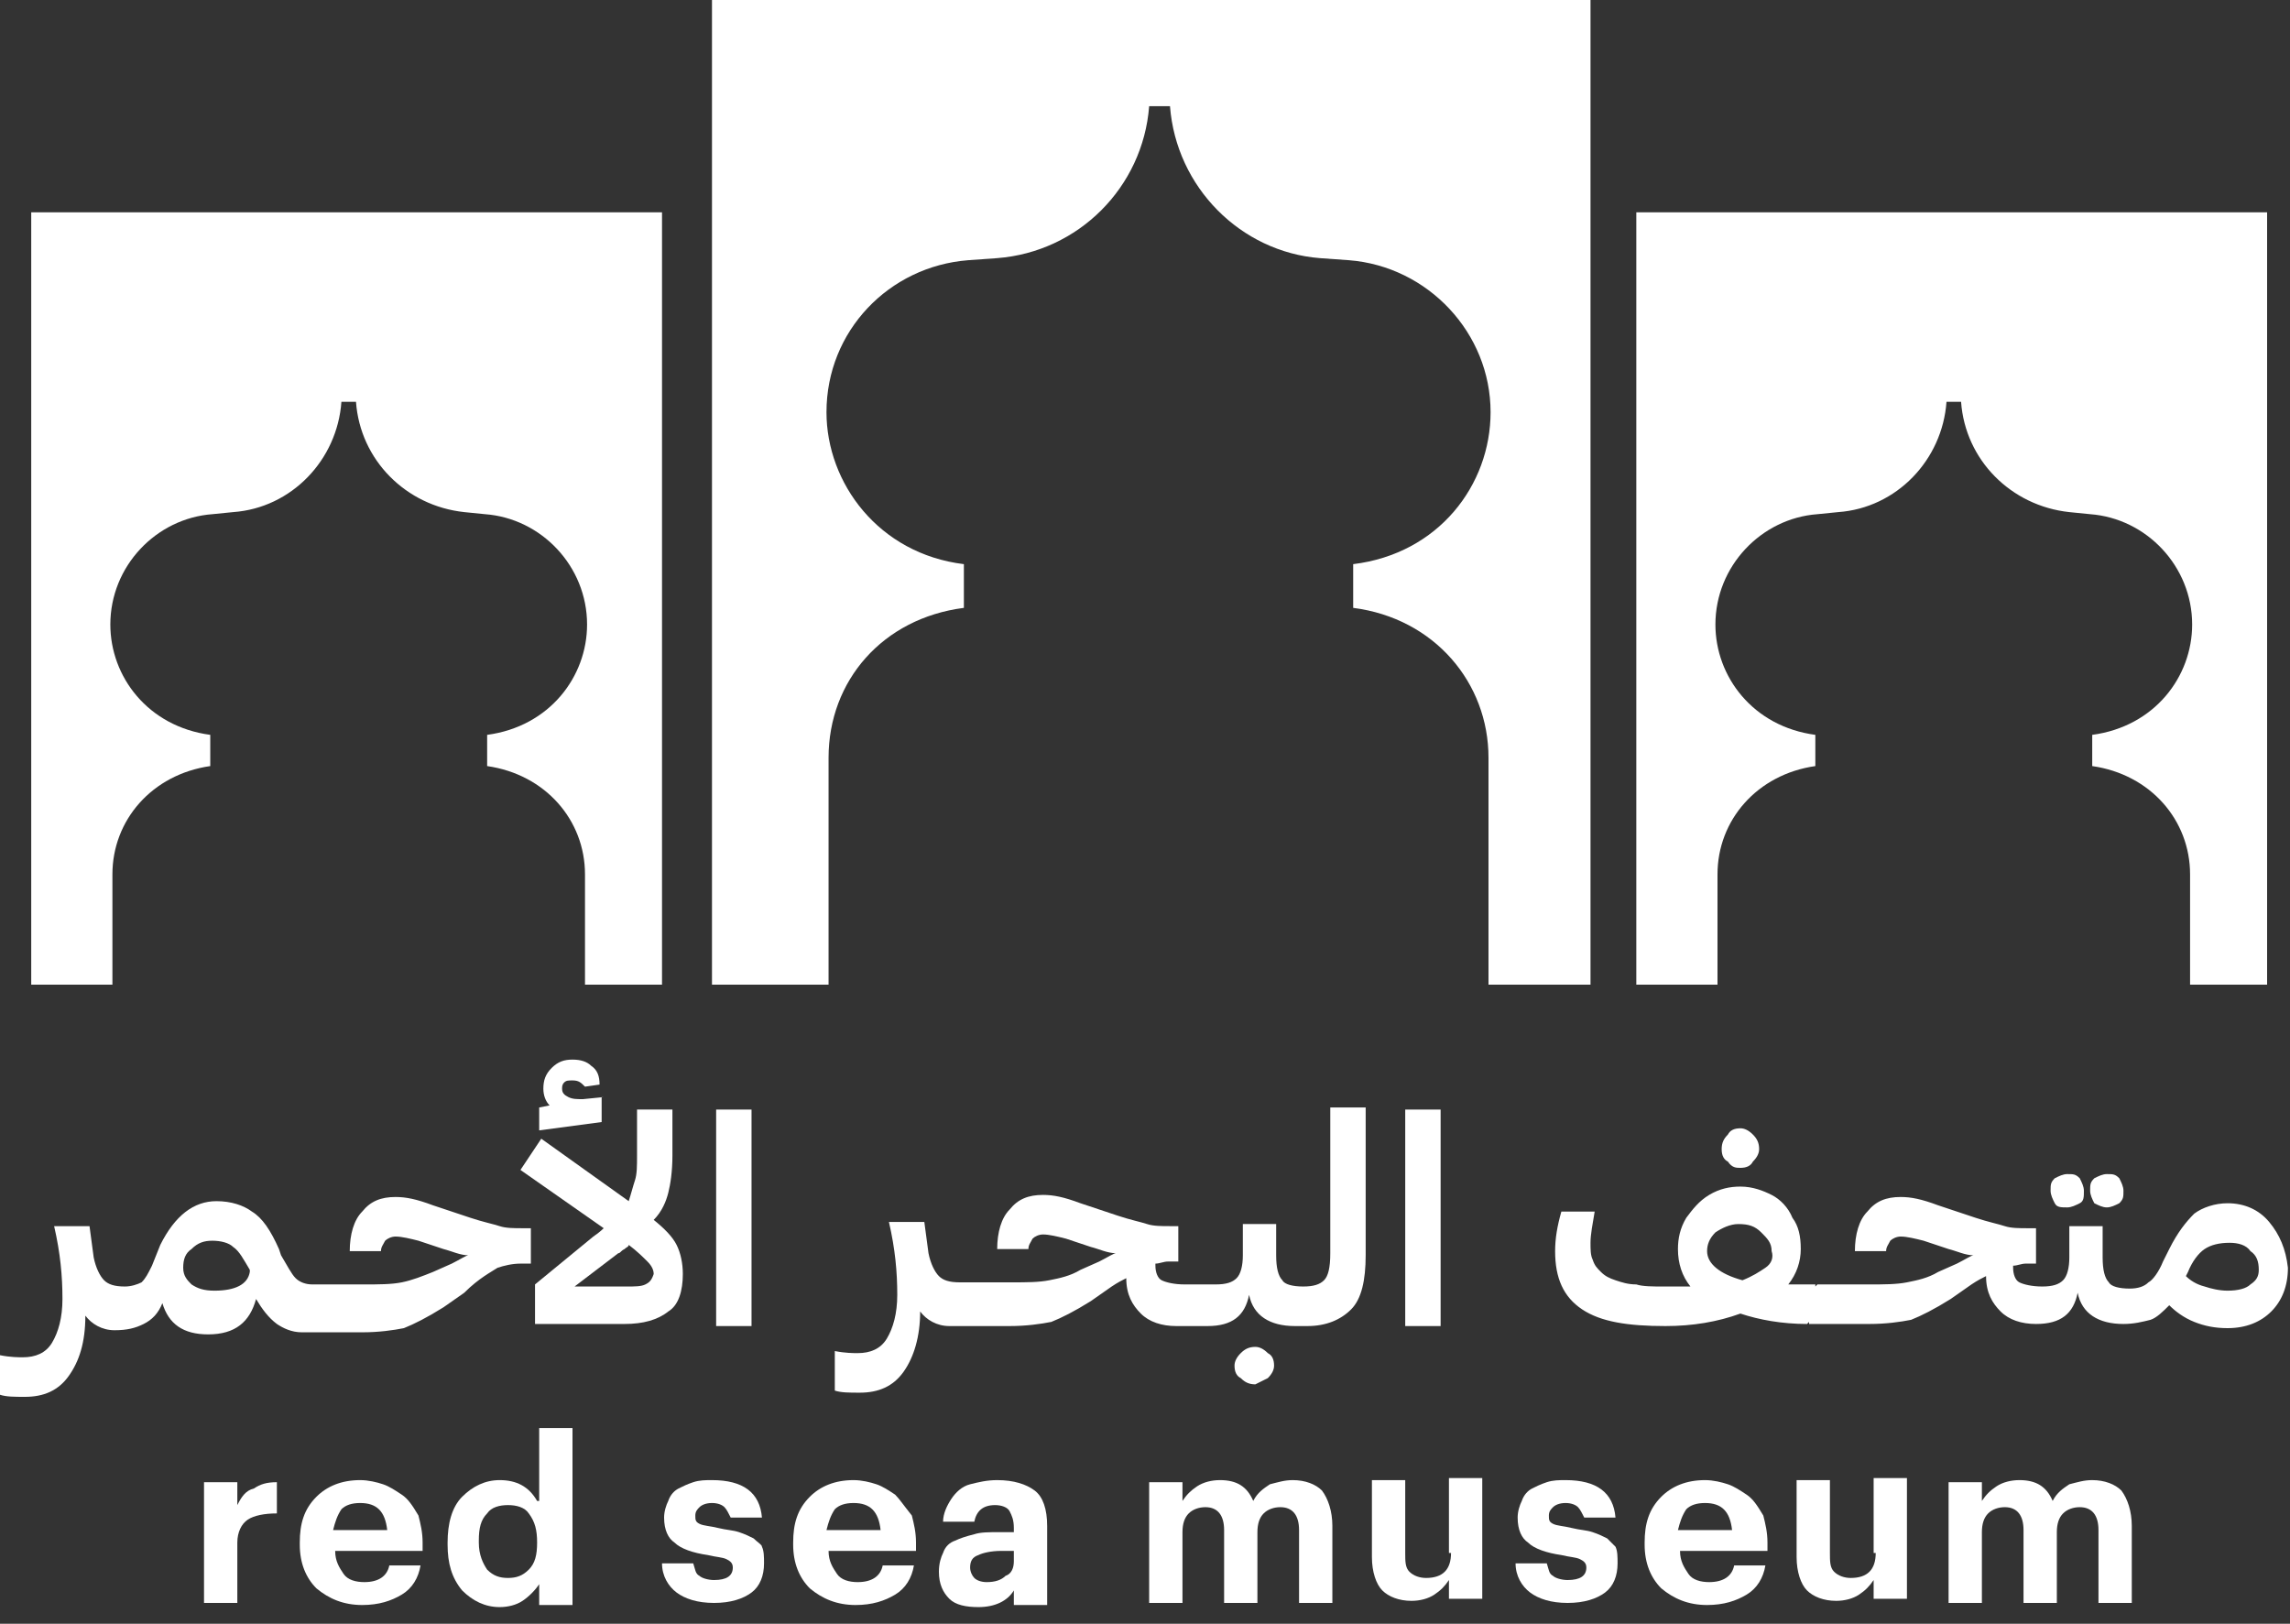 <svg xmlns="http://www.w3.org/2000/svg" width="110" height="78" viewBox="0 0 110 78" fill="none"><rect x="0" y="0" width="110" height="78" fill="#333333" stroke="none"/><path d="M11.4 72.3V71.2H9.8V77H11.4V74.1C11.4 73.6 11.6 73.2 11.9 73C12.2 72.8 12.7 72.7 13.3 72.7V71.2C12.8 71.2 12.5 71.3 12.2 71.5C11.8 71.6 11.6 71.9 11.4 72.3Z" fill="white"/><path d="M16 73.5C16.1 73.1 16.2 72.8 16.4 72.5C16.6 72.3 16.9 72.2 17.3 72.2C18.1 72.2 18.5 72.6 18.6 73.5H16ZM19.3 71.8C19 71.6 18.7 71.4 18.4 71.3C18.1 71.2 17.7 71.1 17.3 71.1C16.4 71.1 15.7 71.4 15.2 71.9C14.6 72.5 14.4 73.2 14.4 74.1V74.2C14.4 75.1 14.7 75.8 15.2 76.3C15.8 76.8 16.5 77.1 17.4 77.1C18.2 77.1 18.8 76.9 19.3 76.6C19.8 76.3 20.1 75.8 20.2 75.2H18.7C18.6 75.7 18.2 76 17.5 76C17.1 76 16.7 75.9 16.5 75.6C16.3 75.3 16.1 75 16.1 74.5H20.3V74.1C20.3 73.6 20.2 73.2 20.1 72.8C19.8 72.3 19.6 72 19.3 71.8Z" fill="white"/><path d="M25.8 74.1C25.8 74.7 25.7 75.1 25.4 75.4C25.1 75.7 24.8 75.8 24.4 75.8C24 75.8 23.7 75.7 23.4 75.4C23.2 75.1 23 74.7 23 74.1V74C23 73.4 23.1 73 23.4 72.7C23.6 72.4 24 72.3 24.4 72.3C24.8 72.3 25.2 72.4 25.4 72.7C25.7 73.1 25.8 73.5 25.8 74.1ZM25.8 72.1C25.4 71.4 24.8 71.1 24 71.1C23.3 71.1 22.7 71.4 22.2 71.9C21.7 72.4 21.5 73.2 21.5 74.1V74.2C21.5 75.1 21.7 75.8 22.2 76.4C22.7 76.9 23.3 77.2 24 77.2C24.4 77.2 24.8 77.1 25.1 76.9C25.4 76.7 25.7 76.4 25.9 76.1V77.1H27.5V68.6H25.9V72.1H25.8Z" fill="white"/><path d="M36.2 73.9C36 73.8 35.8 73.7 35.5 73.6C35.2 73.5 34.9 73.5 34.5 73.4C34.1 73.3 33.8 73.3 33.6 73.2C33.4 73.1 33.4 73 33.4 72.8C33.4 72.6 33.5 72.5 33.6 72.4C33.7 72.3 33.9 72.2 34.2 72.2C34.5 72.2 34.7 72.3 34.8 72.4C34.9 72.5 35 72.7 35.1 72.9H36.6C36.5 71.7 35.7 71.1 34.2 71.1C33.9 71.1 33.6 71.1 33.3 71.2C33 71.3 32.8 71.4 32.6 71.5C32.4 71.6 32.2 71.8 32.1 72.1C32 72.3 31.9 72.6 31.9 72.9C31.9 73.5 32.1 73.9 32.4 74.1C32.7 74.4 33.3 74.6 34 74.7C34.4 74.8 34.7 74.8 34.9 74.9C35.1 75 35.2 75.1 35.2 75.3C35.2 75.7 34.9 75.9 34.3 75.9C34 75.9 33.7 75.8 33.6 75.7C33.4 75.6 33.4 75.4 33.3 75.1H31.8C31.8 75.7 32.1 76.2 32.5 76.5C32.9 76.8 33.5 77 34.3 77C35.1 77 35.7 76.8 36.1 76.5C36.5 76.2 36.7 75.7 36.7 75.1C36.7 74.8 36.7 74.5 36.6 74.3C36.6 74.2 36.4 74.1 36.2 73.9Z" fill="white"/><path d="M39.7 73.5C39.8 73.1 39.9 72.8 40.1 72.5C40.3 72.3 40.6 72.2 41 72.2C41.8 72.2 42.2 72.6 42.3 73.5H39.7ZM43 71.8C42.7 71.6 42.4 71.4 42.1 71.3C41.8 71.2 41.4 71.1 41 71.1C40.1 71.1 39.4 71.4 38.9 71.9C38.3 72.5 38.1 73.2 38.1 74.1V74.2C38.1 75.1 38.4 75.8 38.9 76.3C39.5 76.8 40.2 77.1 41.1 77.1C41.9 77.1 42.5 76.9 43 76.6C43.5 76.3 43.8 75.8 43.9 75.2H42.4C42.3 75.7 41.9 76 41.2 76C40.8 76 40.4 75.9 40.2 75.6C40 75.3 39.8 75 39.8 74.5H44V74.1C44 73.6 43.9 73.2 43.8 72.8C43.4 72.3 43.2 72 43 71.8Z" fill="white"/><path d="M48.7 75C48.7 75.3 48.6 75.6 48.3 75.7C48.1 75.9 47.8 76 47.4 76C47.1 76 46.9 75.9 46.8 75.8C46.7 75.7 46.6 75.5 46.6 75.3C46.6 75 46.7 74.8 47 74.7C47.2 74.6 47.6 74.5 48.1 74.5H48.7V75ZM49.7 71.6C49.3 71.3 48.7 71.1 47.9 71.1C47.4 71.1 47 71.2 46.6 71.3C46.2 71.4 45.9 71.7 45.7 72C45.5 72.3 45.3 72.7 45.3 73.1H46.8C46.9 72.6 47.2 72.3 47.8 72.3C48.1 72.3 48.4 72.4 48.5 72.6C48.6 72.8 48.7 73 48.7 73.4V73.6H48C47.5 73.6 47.1 73.6 46.8 73.7C46.4 73.8 46.1 73.9 45.9 74C45.6 74.1 45.4 74.3 45.3 74.6C45.2 74.8 45.1 75.1 45.1 75.5C45.1 76.1 45.3 76.5 45.6 76.8C45.9 77.1 46.4 77.2 47 77.2C47.8 77.2 48.4 76.9 48.7 76.4V77.1H50.3V73.3C50.3 72.5 50.1 71.9 49.7 71.6Z" fill="white"/><path d="M62.1 71.1C61.7 71.1 61.4 71.2 61 71.3C60.7 71.5 60.4 71.7 60.2 72.1C59.9 71.4 59.4 71.1 58.6 71.1C58.2 71.1 57.8 71.2 57.5 71.4C57.2 71.6 57 71.8 56.8 72.1V71.2H55.2V77H56.8V73.6C56.8 73.2 56.9 72.9 57.1 72.7C57.3 72.5 57.6 72.4 57.9 72.4C58.5 72.4 58.8 72.8 58.8 73.5V77H60.4V73.6C60.4 73.2 60.5 72.9 60.7 72.7C60.9 72.5 61.2 72.4 61.5 72.4C62.1 72.4 62.4 72.8 62.4 73.5V77H64V73.3C64 72.6 63.8 72 63.5 71.6C63.2 71.3 62.7 71.1 62.1 71.1Z" fill="white"/><path d="M69.7 74.6C69.7 75 69.6 75.3 69.4 75.5C69.2 75.7 68.9 75.8 68.5 75.8C68.2 75.8 67.9 75.7 67.7 75.5C67.5 75.3 67.5 75 67.5 74.6V71.1H65.9V74.8C65.9 75.5 66.1 76.1 66.4 76.4C66.7 76.7 67.2 76.9 67.8 76.9C68.2 76.9 68.6 76.8 68.9 76.6C69.2 76.4 69.4 76.2 69.6 75.9V76.8H71.2V71H69.6V74.6H69.7Z" fill="white"/><path d="M77.2 73.9C77 73.8 76.8 73.7 76.5 73.6C76.2 73.5 75.9 73.5 75.5 73.4C75.1 73.3 74.8 73.3 74.6 73.2C74.4 73.1 74.4 73 74.4 72.8C74.4 72.6 74.5 72.5 74.6 72.4C74.7 72.3 74.9 72.2 75.2 72.2C75.5 72.2 75.7 72.3 75.8 72.4C75.9 72.5 76 72.7 76.1 72.9H77.6C77.5 71.7 76.7 71.1 75.2 71.1C74.9 71.1 74.6 71.1 74.3 71.2C74 71.3 73.8 71.4 73.6 71.5C73.4 71.6 73.2 71.8 73.1 72.1C73 72.3 72.9 72.6 72.9 72.9C72.9 73.5 73.1 73.9 73.4 74.1C73.7 74.4 74.3 74.6 75 74.7C75.4 74.8 75.7 74.8 75.9 74.9C76.1 75 76.2 75.1 76.2 75.3C76.2 75.7 75.9 75.9 75.3 75.9C75 75.9 74.7 75.8 74.6 75.7C74.4 75.6 74.4 75.4 74.3 75.1H72.8C72.8 75.7 73.1 76.2 73.5 76.5C73.9 76.8 74.5 77 75.3 77C76.1 77 76.7 76.8 77.1 76.5C77.5 76.2 77.7 75.7 77.7 75.1C77.7 74.8 77.7 74.5 77.6 74.3C77.5 74.2 77.4 74.1 77.2 73.9Z" fill="white"/><path d="M80.6 73.5C80.7 73.1 80.8 72.8 81 72.5C81.2 72.3 81.5 72.2 81.9 72.2C82.7 72.2 83.1 72.6 83.2 73.5H80.6ZM83.9 71.8C83.6 71.6 83.3 71.4 83 71.3C82.7 71.2 82.3 71.1 81.9 71.1C81 71.1 80.3 71.4 79.8 71.9C79.2 72.5 79 73.2 79 74.1V74.2C79 75.1 79.3 75.8 79.8 76.3C80.4 76.8 81.1 77.1 82 77.1C82.8 77.1 83.4 76.9 83.9 76.6C84.4 76.3 84.7 75.8 84.8 75.2H83.3C83.2 75.7 82.8 76 82.1 76C81.7 76 81.3 75.9 81.1 75.6C80.9 75.3 80.7 75 80.7 74.5H84.9V74.1C84.9 73.6 84.8 73.2 84.7 72.8C84.4 72.3 84.2 72 83.9 71.8Z" fill="white"/><path d="M90.1 74.6C90.1 75 90 75.3 89.8 75.5C89.6 75.7 89.3 75.8 88.9 75.8C88.6 75.8 88.3 75.7 88.1 75.5C87.9 75.3 87.9 75 87.9 74.6V71.1H86.3V74.8C86.3 75.5 86.5 76.1 86.8 76.4C87.1 76.7 87.6 76.9 88.2 76.9C88.6 76.9 89 76.8 89.3 76.6C89.6 76.4 89.8 76.2 90 75.9V76.8H91.6V71H90V74.6H90.1Z" fill="white"/><path d="M100.5 71.1C100.1 71.1 99.8 71.2 99.4 71.3C99.1 71.5 98.8 71.7 98.6 72.1C98.3 71.4 97.8 71.1 97 71.1C96.6 71.1 96.2 71.2 95.9 71.4C95.6 71.6 95.4 71.8 95.2 72.1V71.2H93.6V77H95.2V73.6C95.2 73.2 95.3 72.9 95.5 72.7C95.7 72.5 96 72.4 96.3 72.4C96.9 72.4 97.2 72.8 97.2 73.5V77H98.8V73.6C98.8 73.2 98.9 72.9 99.1 72.7C99.3 72.5 99.6 72.4 99.9 72.4C100.5 72.4 100.8 72.8 100.8 73.5V77H102.4V73.3C102.4 72.6 102.2 72 101.9 71.6C101.6 71.3 101.1 71.1 100.5 71.1Z" fill="white"/><path d="M10.3 62C9.8 62 9.5 61.9 9.2 61.7C9 61.5 8.8 61.3 8.8 60.9C8.8 60.5 8.9 60.2 9.2 60C9.5 59.7 9.8 59.6 10.2 59.6C10.6 59.6 11 59.7 11.2 59.9C11.5 60.1 11.7 60.5 12 61V61.1C11.9 61.7 11.3 62 10.3 62ZM23.9 60.9C24.2 60.8 24.6 60.7 25 60.7H25.5V59H25.1C24.7 59 24.3 59 24 58.9C23.7 58.8 23.2 58.7 22.6 58.5L20.8 57.9C20 57.6 19.5 57.5 19 57.5C18.3 57.5 17.8 57.7 17.4 58.2C17 58.6 16.8 59.3 16.8 60.1H18.3C18.3 59.9 18.4 59.8 18.5 59.6C18.6 59.5 18.8 59.4 19 59.4C19.3 59.4 19.7 59.5 20.1 59.6L21.3 60C21.7 60.1 22.1 60.3 22.5 60.3C22.4 60.3 22.1 60.5 21.7 60.7L20.8 61.1C20.3 61.3 19.8 61.5 19.3 61.6C18.8 61.7 18.2 61.7 17.5 61.7H16.5H15C14.7 61.7 14.4 61.6 14.2 61.4C14 61.2 13.8 60.8 13.5 60.3L13.4 60C13 59.1 12.6 58.5 12.1 58.2C11.7 57.9 11.1 57.7 10.4 57.7C9.3 57.7 8.4 58.4 7.7 59.8L7.3 60.8C7.1 61.2 7 61.4 6.8 61.6C6.6 61.7 6.3 61.8 6 61.8C5.5 61.8 5.2 61.7 5 61.5C4.8 61.3 4.6 60.9 4.5 60.4L4.3 58.9H2.6C2.9 60.2 3 61.3 3 62.4C3 63.3 2.8 64 2.5 64.5C2.2 65 1.7 65.2 1.1 65.2C0.9 65.2 0.5 65.2 0 65.1V67C0.3 67.1 0.7 67.1 1.2 67.1C2.1 67.1 2.8 66.8 3.3 66.1C3.8 65.4 4.1 64.5 4.1 63.2C4.4 63.6 4.9 63.9 5.5 63.9C6.1 63.9 6.5 63.8 6.9 63.6C7.3 63.4 7.6 63.1 7.8 62.6C8.1 63.6 8.8 64.1 10 64.1C11.3 64.1 12 63.5 12.3 62.4C12.6 62.9 12.9 63.3 13.3 63.6C13.6 63.8 14 64 14.5 64H16H17.4C18.2 64 18.9 63.9 19.4 63.8C19.9 63.6 20.5 63.3 21.3 62.8L22.3 62.1C23 61.4 23.6 61.1 23.9 60.9Z" fill="white"/><path d="M29 52.7L28 52.8C27.7 52.8 27.5 52.8 27.3 52.7C27.1 52.6 27 52.5 27 52.3C27 52.2 27 52.1 27.1 52C27.2 51.9 27.3 51.9 27.5 51.9C27.8 51.9 27.9 52 28.1 52.2L28.8 52.1C28.8 51.7 28.7 51.4 28.4 51.2C28.2 51 27.9 50.9 27.5 50.9C27.1 50.9 26.8 51 26.5 51.3C26.2 51.6 26.1 51.9 26.1 52.3C26.1 52.6 26.2 52.9 26.4 53.1L25.9 53.2V54.3L28.9 53.9V52.7H29Z" fill="white"/><path d="M31 61.7C30.8 61.8 30.5 61.8 30.1 61.8H27.6L29.7 60.2C29.8 60.2 29.8 60.1 30 60C30.1 59.9 30.2 59.9 30.2 59.8C30.6 60.1 30.9 60.4 31.1 60.6C31.3 60.8 31.4 61 31.4 61.2C31.3 61.5 31.2 61.6 31 61.7ZM32.8 61.2C32.8 60.7 32.7 60.2 32.5 59.8C32.3 59.4 31.9 59 31.4 58.6C31.8 58.2 32 57.7 32.1 57.3C32.2 56.9 32.3 56.3 32.3 55.5V53.3H30.6V55.5C30.6 56 30.6 56.4 30.5 56.7C30.4 57 30.3 57.4 30.2 57.7L26 54.7L25 56.2L29 59C29 59 28.8 59.2 28.5 59.4L25.7 61.7V63.6H30C30.9 63.6 31.6 63.4 32.1 63C32.6 62.7 32.8 62 32.8 61.2Z" fill="white"/><path d="M36.1 53.3H34.4V63.7H36.1V53.3Z" fill="white"/><path d="M60.9 66.2C61.1 66 61.2 65.8 61.2 65.6C61.2 65.3 61.1 65.1 60.9 65C60.7 64.8 60.5 64.7 60.3 64.7C60 64.7 59.8 64.8 59.6 65C59.4 65.2 59.3 65.4 59.3 65.6C59.3 65.9 59.4 66.1 59.6 66.2C59.8 66.4 60 66.5 60.3 66.5C60.5 66.4 60.7 66.3 60.9 66.2Z" fill="white"/><path d="M63.9 60.2C63.9 60.9 63.8 61.3 63.6 61.5C63.4 61.7 63.1 61.8 62.6 61.8C62.1 61.8 61.7 61.7 61.6 61.5C61.4 61.3 61.3 60.9 61.3 60.3V58.8H59.7V60.3C59.7 60.8 59.6 61.2 59.4 61.4C59.2 61.6 58.9 61.7 58.4 61.7H56.9C56.4 61.7 56 61.6 55.8 61.5C55.6 61.4 55.5 61.1 55.5 60.8V60.7C55.7 60.7 55.9 60.6 56.1 60.6H56.6V58.9H56.2C55.8 58.9 55.4 58.9 55.1 58.8C54.8 58.7 54.3 58.6 53.7 58.4L51.9 57.8C51.1 57.5 50.6 57.4 50.1 57.4C49.4 57.4 48.9 57.6 48.5 58.1C48.1 58.5 47.9 59.2 47.9 60H49.4C49.4 59.8 49.5 59.7 49.6 59.5C49.7 59.4 49.9 59.3 50.1 59.3C50.4 59.3 50.8 59.4 51.2 59.5L52.4 59.9C52.8 60 53.2 60.2 53.6 60.2C53.5 60.2 53.2 60.4 52.8 60.6L51.9 61C51.4 61.3 50.9 61.4 50.4 61.5C49.9 61.6 49.3 61.6 48.6 61.6H47.6H46.1C45.6 61.6 45.3 61.5 45.1 61.3C44.9 61.1 44.7 60.7 44.6 60.2L44.4 58.7H42.7C43 60 43.1 61.1 43.1 62.2C43.1 63.1 42.9 63.8 42.6 64.3C42.3 64.8 41.8 65 41.2 65C41 65 40.6 65 40.1 64.9V66.8C40.4 66.9 40.8 66.9 41.3 66.9C42.2 66.9 42.9 66.6 43.4 65.9C43.9 65.2 44.2 64.2 44.2 63C44.5 63.4 45 63.7 45.6 63.7H47.1H48.5C49.3 63.7 50 63.6 50.5 63.5C51 63.3 51.6 63 52.4 62.5L53.4 61.8C53.7 61.6 53.9 61.5 54.1 61.4C54.1 62.2 54.4 62.7 54.8 63.1C55.2 63.5 55.8 63.7 56.5 63.7H58C59.2 63.7 59.8 63.2 60 62.2C60.2 63.2 61 63.7 62.2 63.7H62.8C63.7 63.7 64.4 63.4 64.9 62.9C65.4 62.4 65.6 61.5 65.6 60.3V53.2H63.9V60.2Z" fill="white"/><path d="M69.2 53.3H67.5V63.7H69.2V53.3Z" fill="white"/><path d="M83.6 56.1C83.9 56.1 84.1 56 84.2 55.8C84.4 55.6 84.5 55.4 84.5 55.2C84.5 54.9 84.4 54.7 84.2 54.5C84 54.3 83.8 54.2 83.6 54.2C83.3 54.2 83.1 54.3 83 54.5C82.8 54.7 82.7 54.9 82.7 55.2C82.7 55.5 82.8 55.7 83 55.8C83.2 56.1 83.4 56.1 83.6 56.1Z" fill="white"/><path d="M99.3 58C99.5 58 99.7 57.9 99.9 57.8C100.1 57.7 100.1 57.5 100.1 57.2C100.1 57 100 56.8 99.9 56.6C99.7 56.4 99.6 56.4 99.3 56.4C99.1 56.4 98.9 56.5 98.7 56.6C98.5 56.8 98.5 56.9 98.5 57.2C98.5 57.4 98.6 57.6 98.7 57.8C98.8 58 99 58 99.3 58Z" fill="white"/><path d="M101.2 58C101.4 58 101.6 57.9 101.8 57.8C102 57.6 102 57.5 102 57.2C102 57 101.9 56.8 101.8 56.6C101.6 56.4 101.5 56.4 101.2 56.4C101 56.4 100.8 56.5 100.6 56.6C100.4 56.8 100.4 56.9 100.4 57.2C100.4 57.4 100.5 57.6 100.6 57.8C100.8 57.9 101 58 101.2 58Z" fill="white"/><path d="M108.1 61.7C107.9 61.9 107.5 62 107 62C106.6 62 106.2 61.9 105.9 61.8C105.5 61.7 105.2 61.5 105 61.3L105.1 61.1C105.3 60.6 105.6 60.2 105.9 60C106.2 59.8 106.6 59.7 107.1 59.7C107.5 59.7 107.9 59.8 108.1 60.1C108.4 60.3 108.5 60.6 108.5 61C108.5 61.3 108.4 61.5 108.1 61.7ZM84.8 60.9C84.5 61.1 84.2 61.3 83.7 61.5C82.6 61.2 82 60.7 82 60.1C82 59.8 82.1 59.5 82.4 59.2C82.7 59 83.1 58.8 83.5 58.8C84 58.8 84.3 58.9 84.6 59.2C84.9 59.5 85.1 59.7 85.1 60.1C85.2 60.4 85.1 60.7 84.8 60.9ZM109 58.7C108.5 58.1 107.8 57.8 107 57.8C106.4 57.8 105.8 58 105.4 58.3C105 58.7 104.6 59.2 104.2 60L103.9 60.6C103.7 61.1 103.4 61.5 103.2 61.6C103 61.8 102.7 61.9 102.3 61.9C101.8 61.9 101.4 61.8 101.3 61.6C101.1 61.4 101 61 101 60.4V58.9H99.4V60.4C99.4 60.9 99.3 61.3 99.1 61.5C98.9 61.7 98.6 61.8 98.1 61.8C97.6 61.8 97.2 61.7 97 61.6C96.8 61.5 96.7 61.2 96.7 60.9V60.8C96.9 60.8 97.1 60.7 97.3 60.7H97.8V59H97.4C97 59 96.6 59 96.3 58.9C96 58.8 95.5 58.7 94.9 58.5L93.1 57.9C92.3 57.6 91.8 57.5 91.3 57.5C90.6 57.5 90.1 57.7 89.7 58.2C89.3 58.6 89.1 59.3 89.1 60.1H90.6C90.6 59.9 90.7 59.8 90.8 59.6C90.9 59.5 91.1 59.4 91.3 59.4C91.6 59.4 92 59.5 92.4 59.6L93.6 60C94 60.1 94.4 60.3 94.8 60.3C94.7 60.3 94.4 60.5 94 60.7L93.1 61.1C92.6 61.4 92.1 61.5 91.6 61.6C91.1 61.7 90.5 61.7 89.8 61.7H88.8H87.3L87.2 61.8V61.7C86.7 61.7 86.3 61.7 85.9 61.7C86.3 61.2 86.5 60.6 86.5 60C86.5 59.4 86.4 58.9 86.1 58.5C85.9 58 85.5 57.6 85.1 57.4C84.7 57.2 84.2 57 83.6 57C83.1 57 82.6 57.1 82.1 57.4C81.6 57.7 81.3 58.1 81 58.5C80.7 59 80.6 59.5 80.6 60C80.6 60.7 80.8 61.3 81.2 61.8C80.8 61.8 80.3 61.8 79.9 61.8C79.4 61.8 78.9 61.8 78.6 61.7C78.2 61.7 77.9 61.6 77.6 61.5C77.3 61.4 77.1 61.3 76.9 61.1C76.7 60.9 76.6 60.8 76.5 60.5C76.4 60.3 76.4 60 76.4 59.7C76.4 59.3 76.5 58.8 76.6 58.2H75C74.8 58.9 74.7 59.5 74.7 60.1C74.7 61.4 75.1 62.3 76 62.9C76.9 63.5 78.2 63.7 80 63.7C81.3 63.7 82.5 63.5 83.6 63.1C84.5 63.4 85.6 63.6 86.8 63.6L86.9 63.5V63.6H88.4H89.8C90.6 63.6 91.3 63.5 91.8 63.4C92.3 63.2 92.9 62.9 93.7 62.4L94.7 61.7C95 61.5 95.2 61.4 95.4 61.3C95.4 62.1 95.7 62.6 96.1 63C96.5 63.4 97.1 63.6 97.8 63.6C99 63.6 99.6 63.1 99.8 62.1C100 63.1 100.8 63.6 102 63.6C102.5 63.6 102.9 63.5 103.3 63.4C103.6 63.3 103.9 63 104.2 62.7C104.5 63 104.9 63.3 105.4 63.5C105.9 63.7 106.4 63.8 107 63.8C107.9 63.8 108.6 63.5 109.1 63C109.6 62.5 109.9 61.8 109.9 60.9C109.8 60 109.5 59.3 109 58.7Z" fill="white"/><path d="M71.2 47.3H76.4V0H34.2V47.3H39.8V36.4C39.8 32.7 42.4 29.7 46.3 29.2V27.1C42.2 26.6 39.7 23.2 39.7 19.8C39.7 15.9 42.7 12.8 46.5 12.5L47.9 12.4C51.8 12.1 54.9 9 55.2 5.1H56.2C56.5 9 59.6 12.1 63.4 12.4L64.8 12.5C68.6 12.8 71.6 16 71.6 19.8C71.6 23.3 69.1 26.6 65 27.1V29.2C68.9 29.7 71.5 32.8 71.5 36.4V47.3H71.2Z" fill="white"/><path d="M31.8 47.3V10.2H1.5V47.3H5.4V42C5.4 39.4 7.3 37.2 10.1 36.8V35.3C7.1 34.9 5.3 32.5 5.3 30C5.3 27.2 7.5 24.9 10.2 24.7L11.2 24.6C14 24.4 16.2 22.1 16.4 19.3H17.1C17.3 22.1 19.5 24.3 22.3 24.6L23.3 24.7C26 24.9 28.2 27.2 28.2 30C28.2 32.5 26.4 34.9 23.4 35.3V36.8C26.2 37.2 28.1 39.4 28.1 42V46.7V45.7V45.8V47.3H31.8Z" fill="white"/><path d="M108.9 47.3V10.2H78.6V47.3H82.5V42C82.5 39.4 84.4 37.2 87.2 36.8V35.3C84.2 34.9 82.4 32.5 82.4 30C82.4 27.2 84.6 24.9 87.3 24.7L88.3 24.6C91.1 24.4 93.3 22.1 93.5 19.3H94.2C94.4 22.1 96.6 24.3 99.4 24.6L100.4 24.7C103.1 24.9 105.3 27.2 105.3 30C105.3 32.5 103.5 34.9 100.5 35.3V36.8C103.3 37.2 105.2 39.4 105.2 42V46.7V45.7V45.8V47.3H108.9Z" fill="white"/></svg>